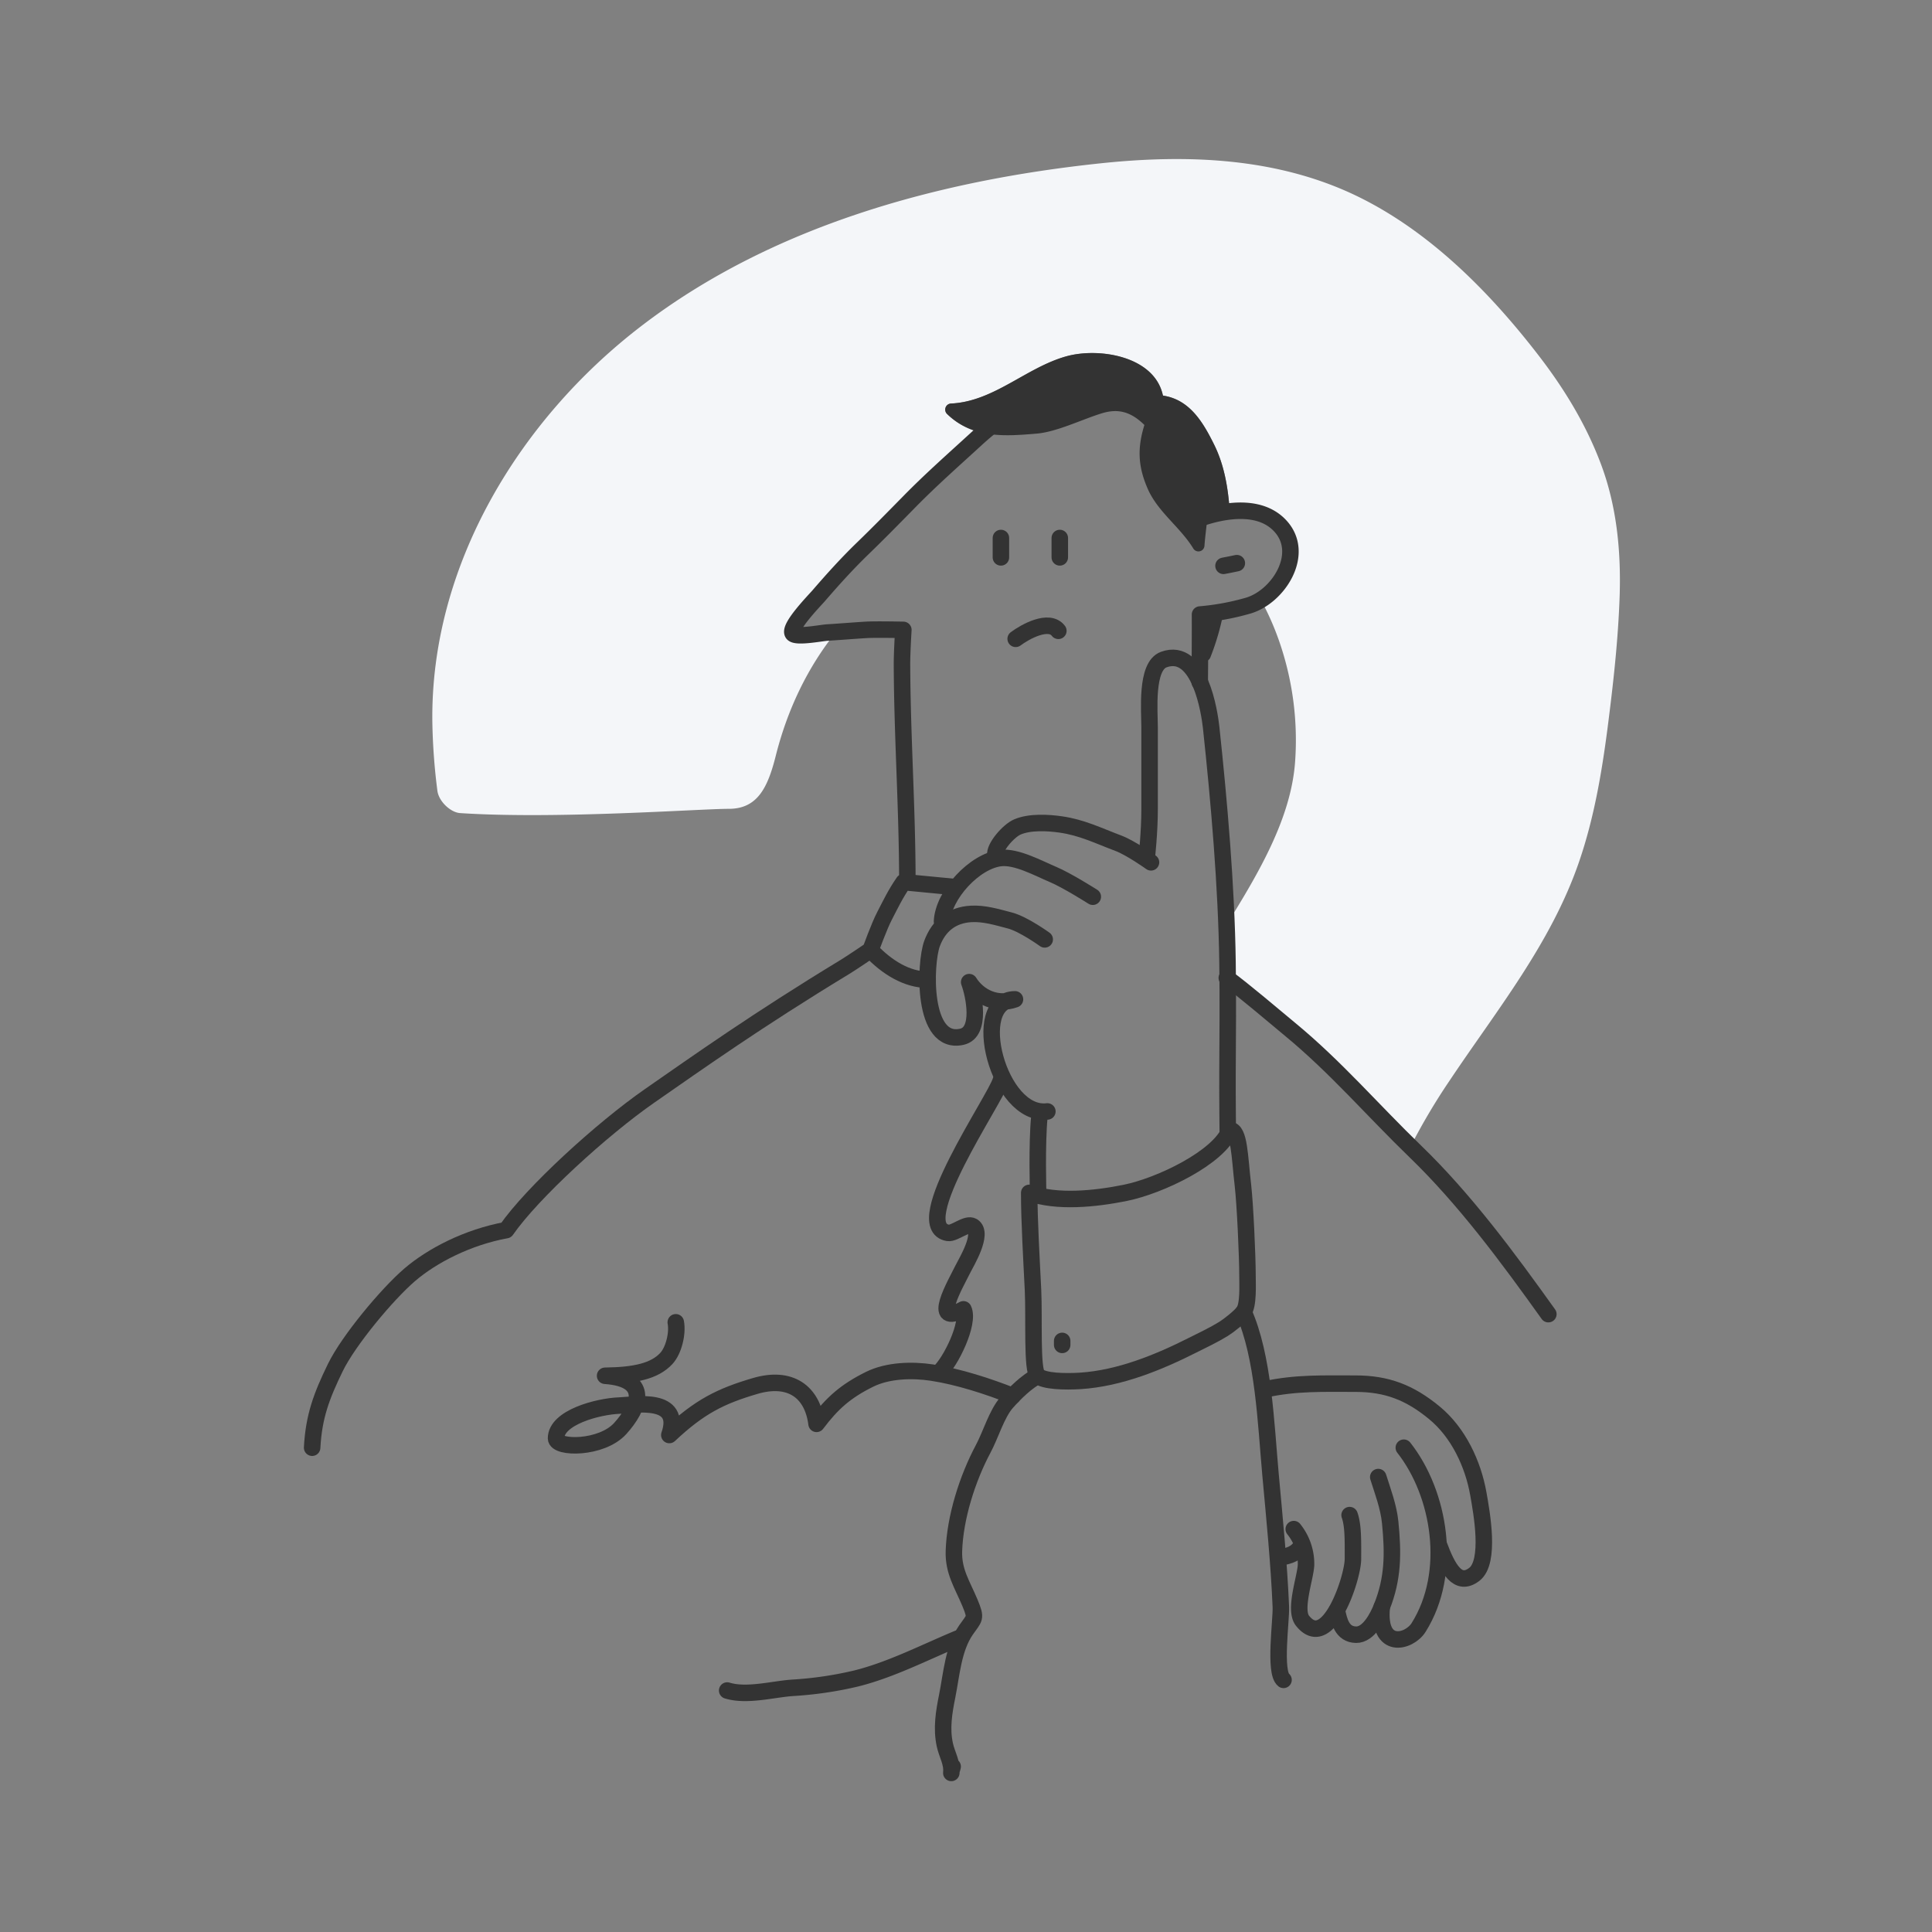 <svg xmlns="http://www.w3.org/2000/svg" viewBox="0 0 820 820"><rect x="0" y="0" width="820" height="820" fill="#808080" stroke="none"/><defs><style>.cls-1{fill:#f4f6f9;}.cls-2{fill:none;stroke:#333;stroke-linecap:round;stroke-linejoin:round;stroke-width:7px;}.cls-3{fill:#333;}</style></defs><g id="CHARACTERS"><g id="Think"><path id="BG" class="cls-1" d="M679.53,197.09c-6.24-16.67-15.41-31.8-26.23-45.87-20.91-27.19-46.74-53.35-78-68.3-33.73-16.1-71.54-17.46-108.12-13.61-68.77,7.25-139.39,26.42-195,69.08C220.49,178,182.64,240,183.5,306.45a260.91,260.91,0,0,0,2.16,29.31c.67,4.49,5.62,9.08,9.64,9.34,40.77,2.68,101.8-1.81,114.05-1.81s16.56-9.2,19.91-22.52c4.9-19.48,13.45-37.48,25.6-52.56l-3.75.26c-2.64.16-13.56,2.33-14.7.31-1.57-2.79,9.41-14,11-15.88,6-7,12.08-13.69,18.71-20.11,6.85-6.63,13.32-13.24,19.86-19.89,9-9.19,18.89-17.89,28.43-26.68.89-.82,1.82-1.64,2.78-2.47a30.43,30.43,0,0,1-15.31-8.11,2.58,2.58,0,0,1,1.8-4.35c18.13-.87,31.81-15.2,48.77-20,13.86-3.92,37.29-.17,41.05,16.25l.12.39c11.46,1.7,17.13,11.58,21.73,20.87,4.35,8.8,5.91,18.5,6.59,28.24h0c7.95-.9,15.9.3,21.28,6,9.54,10.08,2.3,25.08-8.07,31.55a115.08,115.08,0,0,1,7.46,16.66,127.94,127.94,0,0,1,7.07,52.05c-1.71,23.79-15.19,46.85-29.08,69.16.2,5.39.35,10.72.42,15.92,0,2.32,0,4.64.05,6.95,6.71,4.87,20.46,16.57,26.51,21.58,18.69,15.45,33.9,33,51.07,49.78a265.42,265.42,0,0,1,16.44-27.8c20.19-30.26,43.28-58.49,55.2-93.37,6.25-18.28,9.51-37.35,12-56.45,2.42-18.79,4.56-37.83,5.16-56.77C688,233.6,686.13,214.7,679.53,197.09Z"></path><g id="Character"><path class="cls-2" d="M509.2,289.54c.1-10.73.16-20.72.12-28.72a105.46,105.46,0,0,0,20.16-3.69c13-3.58,25-22.24,13.74-34.09-8.94-9.44-24.91-6.54-36.3-2.14-.66-5.15-1.46-10.24-2.47-15.17-2.88-14.15-7.43-31-21-38.63-23-12.91-51.55,3.05-69,19.12C404.87,195,395,203.71,386,212.9c-6.54,6.65-13,13.26-19.86,19.89-6.63,6.42-12.69,13.14-18.71,20.11-1.59,1.84-12.57,13.09-11,15.88,1.14,2,12.06-.15,14.7-.31,5.5-.34,10.93-.8,16.39-1.13,4.23-.26,15.89,0,15.89,0s-.6,9.62-.58,14.72c.11,30.7,2.28,61.41,2.28,92.3"></path><path class="cls-2" d="M519.29,240.16c1.9-.37,3.87-.74,5.66-1.14"></path><line class="cls-2" x1="449.81" y1="236.57" x2="449.81" y2="228.34"></line><line class="cls-2" x1="424.82" y1="236.57" x2="424.82" y2="228.34"></line><path class="cls-2" d="M431.08,271.14c4-3,14.15-8.66,18.12-3.4"></path><path class="cls-2" d="M520.69,415.06c6.56,4.69,20.72,16.75,26.89,21.85,19.41,16,35.07,34.34,53.06,51.73,21.11,20.39,39.46,45.25,56.53,69.13"></path><path class="cls-2" d="M369.48,403.24c7.09,7.5,15.59,12.58,24.23,12.58"></path><path class="cls-2" d="M521.12,482s-.19-17.2-.13-26.7c.09-15.62.23-31.33,0-46.91-.43-31.91-3.57-68.24-6.95-99.71-.64-5.88-4.75-34.35-20.12-28.73-7.73,2.83-6,21.93-6,28.73,0,10.66,0,25.15,0,34.9s-1.21,20.53-1.21,20.53"></path><path class="cls-2" d="M488.52,366s-8.54-6.1-13.78-8.08c-8.72-3.28-15.48-6.7-24.54-8-5.4-.78-13.11-1.2-18.38,1.06-3.82,1.64-9.91,8.7-9.36,12"></path><path class="cls-2" d="M463.82,380.6s-11-7-16.95-9.48c-6.23-2.63-15.4-7.68-22.12-6.95-11,1.18-24.39,15.54-24.93,26.9"></path><path class="cls-2" d="M443.41,398.71s-9-6.5-14.7-8c-5.38-1.4-11-3.16-16.65-2.81-8,.49-13.61,4.86-16.46,12.53-3.13,8.42-4.37,43.51,12.7,39.59,8.36-1.92,5.11-17.66,3.05-23.18,4.1,6.52,11.94,10,19.44,7.3-19.9.19-7,50.11,13.75,47.59"></path><path class="cls-2" d="M132.48,614.45c.7-13.33,4.05-22.1,9.84-34,5.64-11.58,22-31.16,31.53-39.35s24.63-16,41-19c11-15.86,40.56-42.88,61-57.08s45.5-32,82.79-54.64c3.17-1.92,10.87-7.19,10.87-7.19s3.57-10,6-14.64c2.52-4.82,4.36-8.86,8-14.15,8.34.78,22.28,2.14,22.28,2.14"></path><path class="cls-2" d="M441.14,474c-1.13,11.55-.52,32.27-.52,32.27"></path><path class="cls-2" d="M477.57,506.29c-12.61,2.56-29.06,4.28-40.74,0,0,11.78,1,28.82,1.61,41.24.57,12.16-.6,34,2,36.39s11.55,2.58,18.11,2.17c16.65-1.07,33.24-7.88,47.63-15.15,4.66-2.34,8.72-4.22,13.1-6.9,2.17-1.33,7-5.13,8.53-7.22,2.16-2.91,1.66-11.55,1.66-15.44,0-8.11-1-30.07-1.91-38.06-1.46-12.58-1.49-23.72-5.58-23.72C517.32,491.29,492.45,503.28,477.57,506.29Z"></path><path class="cls-2" d="M424.72,458.73c-2.14,7.76-39.7,61.8-22.34,64.55,2.72.43,7.91-4.44,10.5-2.81,4.76,3-2.89,15.51-4.17,18.1-3.19,6.49-13.95,24.78.21,17.15,2.77,5.67-5.43,22.48-10.38,26.85"></path><path class="cls-2" d="M286.82,561.22c.9,4.67-.88,12-4,15.35-5,5.39-13.35,7.2-26,7.35,19.52,1.36,14.42,13.51,6.46,22.34S236,614.87,236,610.48c0-8.91,17.84-13.57,26.83-13.91,6.61-.25,27-4,21.25,12.5,12.75-12,21.74-16.51,36.49-20.83s24.26,2.33,26,16.09c6.69-8.86,12.35-13.87,22.46-18.89,7.85-3.89,18.21-4.13,26.5-2.87,11.21,1.7,23.9,5.82,34.28,9.93"></path><path class="cls-2" d="M440.45,583.92c-4.87,2.68-9.39,7.07-13.13,11.28-4.27,4.79-6.83,13.79-10,19.69-6.71,12.58-12,29.15-12.45,43.46-.27,8.67,3.57,14.18,6.8,21.92,2.87,6.9,1.95,6.28-1.7,11.59-5.4,7.87-6.12,18.89-7.94,27.95-1.39,6.93-2.54,13.77-1,20.81.86,4,3.23,7.62,2.73,11.87-.08-1.08.38-1.66.58-2.71"></path><path class="cls-2" d="M527.82,556.82c8.47,18.92,9.46,47.19,11.42,68.94,1.69,18.64,3.6,37.52,4.39,56.23.24,5.56-2.94,27.8,1.14,31"></path><path class="cls-2" d="M537,589.67c13.15-2.85,24.56-2.4,38.3-2.4,13.31,0,23,3.72,33.47,12.35C619,608,625.21,621.37,627.45,634c1.4,7.94,5.27,28.87-1.71,34.21s-11.21-2.23-15.09-12.71"></path><path class="cls-2" d="M549.11,649a23.57,23.57,0,0,1,5.21,15.27c-.3,5.6-5.22,19-1.48,23.64,10.86,13.58,21.36-18.12,21.39-26.19s.12-14.34-1.42-18.66"></path><path class="cls-2" d="M567.42,683.53c.94,4.35,2.09,10.19,8.15,10.29,5.41.09,9.27-7.72,10.9-11.79,4.86-12.15,4.87-22.73,3.57-35.87-.67-6.76-3.28-13.51-5.07-19.25"></path><path class="cls-2" d="M595.82,614.45c15.27,19.37,21,52.88,6.26,76.33-4,6.33-17.51,9.79-15.61-8.75"></path><path class="cls-2" d="M406.6,695.42c-14,5.82-28.55,13.35-43.31,17a157.12,157.12,0,0,1-26.9,3.94c-8.44.59-19.44,3.7-27.75,1.15"></path><path class="cls-2" d="M450.82,569.12v1.7"></path><path class="cls-3" d="M509.28,279.79a2.63,2.63,0,0,0,4.47-.87,104.45,104.45,0,0,0,5.6-19.43,97.5,97.5,0,0,1-10,1.33C509.35,266.33,509.33,272.8,509.28,279.79Z"></path><path class="cls-3" d="M511.22,231.57c.29-4.21.94-8.37,1.28-12.56a56.29,56.29,0,0,1,9.44-2c-.68-9.74-2.24-19.44-6.59-28.24-4.6-9.29-10.27-19.17-21.73-20.87l-.12-.39c-3.76-16.42-27.19-20.17-41.05-16.25-17,4.79-30.64,19.12-48.77,20a2.58,2.58,0,0,0-1.8,4.35c10.94,10.67,24.86,9.54,38.09,8.43,8.62-.72,19.53-6.15,27.85-8.67,7.14-2.16,12.47-.32,17.9,5-3,9.68-2.83,17.53,1.49,27.27s13.74,16.11,19.27,25.18A2.56,2.56,0,0,0,511.22,231.57Z"></path><path class="cls-2" d="M552.57,655.57c-2.1,3.92-5.29,4.73-9.25,5.5"></path></g></g></g></svg>